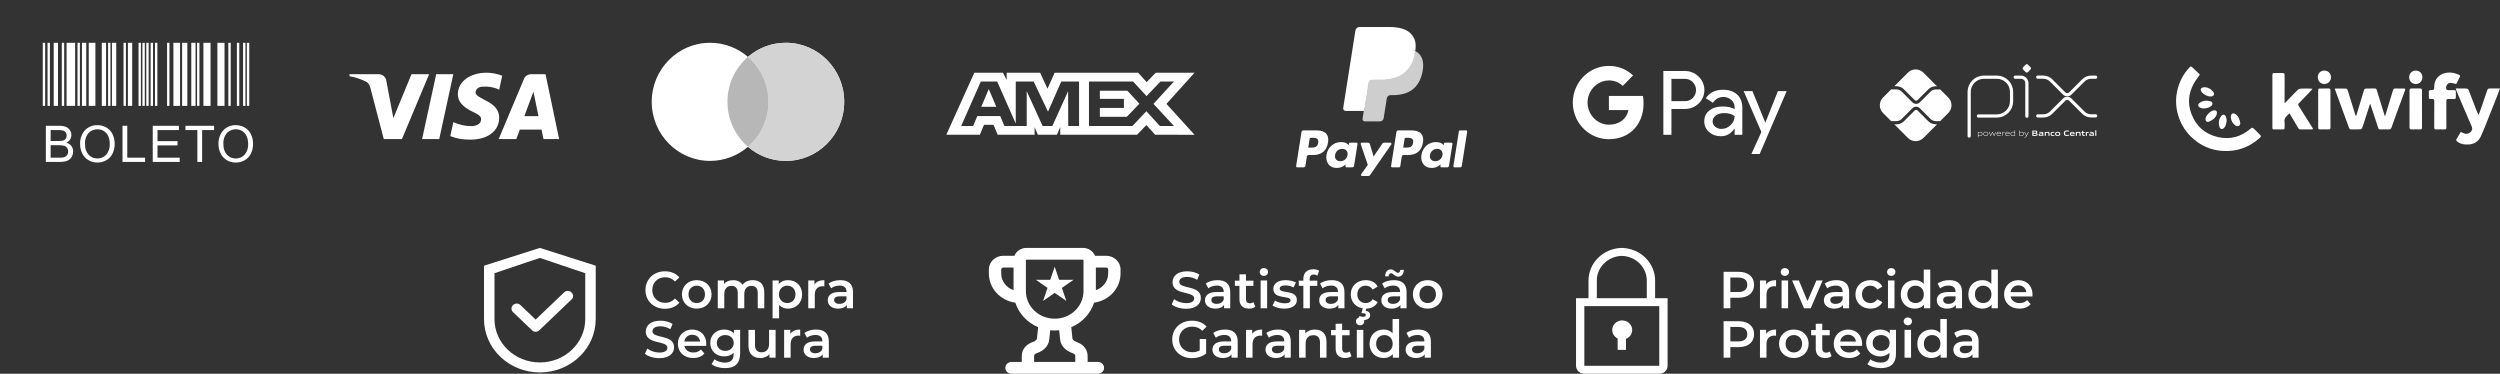 <svg width="301" height="45" viewBox="0 0 301 45" fill="none" xmlns="http://www.w3.org/2000/svg">
<rect x="0" y="0" width="301" height="45" fill="#333333" stroke="none"/>
<path d="M195.311 38.578C195.041 38.58 194.78 38.668 194.569 38.828C194.357 38.989 194.208 39.212 194.146 39.463C194.083 39.714 194.109 39.977 194.222 40.212C194.334 40.446 194.525 40.638 194.765 40.757V42.126H195.767V40.8C196.026 40.698 196.24 40.514 196.372 40.279C196.505 40.044 196.548 39.772 196.494 39.51C196.44 39.247 196.293 39.011 196.077 38.841C195.861 38.671 195.591 38.578 195.311 38.578Z" fill="white"/>
<path d="M199.275 35.901V33.851C199.296 32.813 198.887 31.809 198.135 31.058C197.384 30.308 196.352 29.873 195.266 29.848C194.179 29.873 193.147 30.308 192.396 31.058C191.645 31.809 191.235 32.813 191.256 33.851V35.901H189.753V44.042C189.753 44.296 189.859 44.54 190.047 44.719C190.234 44.899 190.489 45 190.755 45H199.776C200.042 45 200.297 44.899 200.485 44.719C200.673 44.54 200.778 44.296 200.778 44.042V35.901H199.275ZM192.259 33.851C192.237 33.067 192.541 32.306 193.105 31.736C193.668 31.165 194.445 30.831 195.266 30.805C196.086 30.831 196.863 31.165 197.427 31.736C197.99 32.306 198.294 33.067 198.273 33.851V35.901H192.259V33.851ZM190.755 44.042V36.859H199.776V44.042H190.755Z" fill="white"/>
<path d="M80.055 37.178C80.776 37.178 81.39 36.921 81.797 36.444L81.271 35.943C80.951 36.294 80.556 36.463 80.099 36.463C79.19 36.463 78.532 35.824 78.532 34.921C78.532 34.019 79.19 33.38 80.099 33.38C80.556 33.38 80.951 33.549 81.271 33.894L81.797 33.398C81.39 32.922 80.776 32.665 80.061 32.665C78.713 32.665 77.711 33.611 77.711 34.921C77.711 36.231 78.713 37.178 80.055 37.178Z" fill="white"/>
<path d="M83.885 37.159C84.925 37.159 85.671 36.444 85.671 35.442C85.671 34.439 84.925 33.73 83.885 33.73C82.857 33.73 82.105 34.439 82.105 35.442C82.105 36.444 82.857 37.159 83.885 37.159ZM83.885 36.488C83.32 36.488 82.894 36.081 82.894 35.442C82.894 34.802 83.32 34.395 83.885 34.395C84.455 34.395 84.881 34.802 84.881 35.442C84.881 36.081 84.455 36.488 83.885 36.488Z" fill="white"/>
<path d="M90.644 33.73C90.112 33.73 89.66 33.944 89.391 34.288C89.159 33.912 88.752 33.73 88.263 33.73C87.805 33.73 87.417 33.894 87.166 34.194V33.768H86.42V37.115H87.204V35.416C87.204 34.752 87.555 34.414 88.075 34.414C88.551 34.414 88.827 34.702 88.827 35.297V37.115H89.61V35.416C89.61 34.752 89.968 34.414 90.481 34.414C90.958 34.414 91.234 34.702 91.234 35.297V37.115H92.017V35.197C92.017 34.188 91.453 33.73 90.644 33.73Z" fill="white"/>
<path d="M94.873 33.73C94.416 33.73 94.027 33.887 93.764 34.207V33.768H93.018V38.331H93.802V36.708C94.071 37.015 94.447 37.159 94.873 37.159C95.851 37.159 96.572 36.482 96.572 35.442C96.572 34.407 95.851 33.73 94.873 33.73ZM94.786 36.488C94.222 36.488 93.789 36.081 93.789 35.442C93.789 34.802 94.222 34.395 94.786 34.395C95.35 34.395 95.776 34.802 95.776 35.442C95.776 36.081 95.35 36.488 94.786 36.488Z" fill="white"/>
<path d="M98.061 34.257V33.768H97.315V37.115H98.099V35.492C98.099 34.809 98.475 34.458 99.07 34.458C99.126 34.458 99.183 34.464 99.252 34.476V33.73C98.694 33.73 98.287 33.906 98.061 34.257Z" fill="white"/>
<path d="M101.177 33.73C100.638 33.73 100.117 33.868 99.76 34.144L100.067 34.715C100.318 34.508 100.706 34.382 101.083 34.382C101.64 34.382 101.916 34.652 101.916 35.109V35.16H101.051C100.036 35.16 99.66 35.598 99.66 36.156C99.66 36.739 100.142 37.159 100.907 37.159C101.408 37.159 101.772 36.996 101.96 36.708V37.115H102.7V35.153C102.7 34.188 102.142 33.73 101.177 33.73ZM101.07 36.589C100.669 36.589 100.431 36.407 100.431 36.125C100.431 35.88 100.575 35.68 101.108 35.68H101.916V36.068C101.785 36.413 101.452 36.589 101.07 36.589Z" fill="white"/>
<path d="M79.384 43.124C80.588 43.124 81.158 42.522 81.158 41.82C81.158 40.209 78.557 40.818 78.557 39.884C78.557 39.551 78.833 39.288 79.51 39.288C79.892 39.288 80.324 39.401 80.719 39.633L80.976 39C80.594 38.749 80.042 38.611 79.516 38.611C78.312 38.611 77.748 39.213 77.748 39.921C77.748 41.551 80.356 40.93 80.356 41.877C80.356 42.203 80.067 42.447 79.384 42.447C78.845 42.447 78.287 42.246 77.936 41.965L77.654 42.597C78.018 42.911 78.701 43.124 79.384 43.124Z" fill="white"/>
<path d="M85.037 41.407C85.037 40.36 84.323 39.677 83.345 39.677C82.348 39.677 81.615 40.391 81.615 41.388C81.615 42.384 82.342 43.105 83.464 43.105C84.04 43.105 84.51 42.917 84.811 42.56L84.391 42.077C84.153 42.322 83.859 42.441 83.483 42.441C82.9 42.441 82.492 42.127 82.398 41.639H85.025C85.031 41.563 85.037 41.469 85.037 41.407ZM83.345 40.304C83.859 40.304 84.228 40.636 84.291 41.118H82.392C82.467 40.63 82.837 40.304 83.345 40.304Z" fill="white"/>
<path d="M88.366 39.714V40.159C88.09 39.827 87.676 39.677 87.206 39.677C86.247 39.677 85.514 40.316 85.514 41.288C85.514 42.259 86.247 42.911 87.206 42.911C87.657 42.911 88.052 42.767 88.328 42.466V42.641C88.328 43.318 88.002 43.657 87.263 43.657C86.799 43.657 86.322 43.5 86.028 43.256L85.677 43.845C86.059 44.158 86.68 44.321 87.306 44.321C88.478 44.321 89.112 43.77 89.112 42.554V39.714H88.366ZM87.325 42.246C86.73 42.246 86.303 41.858 86.303 41.288C86.303 40.724 86.73 40.341 87.325 40.341C87.914 40.341 88.341 40.724 88.341 41.288C88.341 41.858 87.914 42.246 87.325 42.246Z" fill="white"/>
<path d="M92.598 39.714V41.407C92.598 42.077 92.229 42.416 91.683 42.416C91.188 42.416 90.9 42.127 90.9 41.52V39.714H90.116V41.626C90.116 42.635 90.699 43.105 91.558 43.105C91.99 43.105 92.385 42.942 92.636 42.635V43.061H93.382V39.714H92.598Z" fill="white"/>
<path d="M95.153 40.203V39.714H94.408V43.061H95.191V41.438C95.191 40.755 95.567 40.404 96.163 40.404C96.219 40.404 96.275 40.41 96.344 40.423V39.677C95.787 39.677 95.379 39.852 95.153 40.203Z" fill="white"/>
<path d="M98.269 39.677C97.73 39.677 97.21 39.815 96.853 40.09L97.16 40.661C97.41 40.454 97.799 40.329 98.175 40.329C98.733 40.329 99.009 40.598 99.009 41.056V41.106H98.144C97.129 41.106 96.752 41.545 96.752 42.102C96.752 42.685 97.235 43.105 98 43.105C98.501 43.105 98.865 42.942 99.053 42.654V43.061H99.792V41.1C99.792 40.134 99.234 39.677 98.269 39.677ZM98.163 42.535C97.761 42.535 97.523 42.353 97.523 42.071C97.523 41.827 97.668 41.626 98.2 41.626H99.009V42.015C98.877 42.359 98.545 42.535 98.163 42.535Z" fill="white"/>
<path d="M142.81 37.178C144.013 37.178 144.584 36.576 144.584 35.874C144.584 34.263 141.983 34.871 141.983 33.937C141.983 33.605 142.258 33.342 142.935 33.342C143.318 33.342 143.75 33.455 144.145 33.687L144.402 33.054C144.02 32.803 143.468 32.665 142.942 32.665C141.738 32.665 141.174 33.267 141.174 33.975C141.174 35.605 143.781 34.984 143.781 35.93C143.781 36.256 143.493 36.501 142.81 36.501C142.271 36.501 141.713 36.3 141.362 36.018L141.08 36.651C141.444 36.965 142.127 37.178 142.81 37.178Z" fill="white"/>
<path d="M146.595 33.73C146.056 33.73 145.536 33.868 145.179 34.144L145.486 34.715C145.736 34.508 146.125 34.382 146.501 34.382C147.059 34.382 147.335 34.652 147.335 35.109V35.16H146.47C145.454 35.16 145.078 35.598 145.078 36.156C145.078 36.739 145.561 37.159 146.326 37.159C146.827 37.159 147.19 36.996 147.378 36.708V37.115H148.118V35.153C148.118 34.188 147.56 33.73 146.595 33.73ZM146.488 36.589C146.087 36.589 145.849 36.407 145.849 36.125C145.849 35.88 145.993 35.68 146.526 35.68H147.335V36.068C147.203 36.413 146.871 36.589 146.488 36.589Z" fill="white"/>
<path d="M150.916 36.375C150.797 36.469 150.64 36.513 150.477 36.513C150.177 36.513 150.014 36.338 150.014 36.012V34.42H150.91V33.793H150.014V33.029H149.23V33.793H148.679V34.42H149.23V36.031C149.23 36.77 149.65 37.159 150.383 37.159C150.665 37.159 150.947 37.084 151.135 36.933L150.916 36.375Z" fill="white"/>
<path d="M152.175 33.217C152.469 33.217 152.676 33.003 152.676 32.728C152.676 32.471 152.463 32.276 152.175 32.276C151.887 32.276 151.673 32.483 151.673 32.746C151.673 33.01 151.887 33.217 152.175 33.217ZM151.78 37.115H152.563V33.768H151.78V37.115Z" fill="white"/>
<path d="M154.626 37.159C155.566 37.159 156.143 36.752 156.143 36.125C156.143 34.815 154.074 35.416 154.074 34.74C154.074 34.52 154.3 34.364 154.776 34.364C155.096 34.364 155.416 34.426 155.735 34.614L156.036 34.019C155.735 33.837 155.228 33.73 154.783 33.73C153.88 33.73 153.31 34.144 153.31 34.777C153.31 36.112 155.378 35.511 155.378 36.15C155.378 36.382 155.171 36.52 154.676 36.52C154.256 36.52 153.805 36.382 153.51 36.187L153.209 36.783C153.51 36.996 154.068 37.159 154.626 37.159Z" fill="white"/>
<path d="M158.177 33.054C158.34 33.054 158.491 33.11 158.61 33.191L158.829 32.602C158.654 32.477 158.391 32.42 158.121 32.42C157.344 32.42 156.924 32.878 156.924 33.58V33.793H156.372V34.42H156.924V37.115H157.707V34.42H158.604V33.793H157.682V33.593C157.682 33.235 157.852 33.054 158.177 33.054Z" fill="white"/>
<path d="M160.348 33.73C159.809 33.73 159.289 33.868 158.932 34.144L159.239 34.715C159.49 34.508 159.878 34.382 160.254 34.382C160.812 34.382 161.088 34.652 161.088 35.109V35.16H160.223C159.208 35.16 158.832 35.598 158.832 36.156C158.832 36.739 159.314 37.159 160.079 37.159C160.58 37.159 160.944 36.996 161.132 36.708V37.115H161.871V35.153C161.871 34.188 161.314 33.73 160.348 33.73ZM160.242 36.589C159.841 36.589 159.603 36.407 159.603 36.125C159.603 35.88 159.747 35.68 160.279 35.68H161.088V36.068C160.956 36.413 160.624 36.589 160.242 36.589Z" fill="white"/>
<path d="M164.437 36.488C163.86 36.488 163.421 36.093 163.421 35.441C163.421 34.796 163.86 34.395 164.437 34.395C164.769 34.395 165.07 34.539 165.27 34.859L165.872 34.508C165.615 34 165.095 33.73 164.443 33.73C163.384 33.73 162.632 34.439 162.632 35.441C162.632 36.325 163.215 36.983 164.073 37.127L163.917 37.71H164.111C164.349 37.71 164.443 37.798 164.443 37.917C164.443 38.055 164.343 38.143 164.111 38.143C163.954 38.143 163.816 38.112 163.685 38.043L163.541 38.412C163.697 38.5 163.892 38.544 164.117 38.544C164.631 38.544 164.97 38.312 164.97 37.949C164.97 37.679 164.794 37.466 164.424 37.422L164.493 37.159C165.12 37.146 165.621 36.864 165.872 36.375L165.27 36.024C165.07 36.344 164.769 36.488 164.437 36.488Z" fill="white"/>
<path d="M167.496 32.897C167.721 32.897 167.935 33.31 168.348 33.31C168.749 33.31 169.013 32.978 169.025 32.489H168.605C168.593 32.715 168.474 32.847 168.298 32.847C168.072 32.847 167.859 32.433 167.446 32.433C167.045 32.433 166.781 32.759 166.769 33.273H167.189C167.201 33.035 167.32 32.897 167.496 32.897ZM167.828 33.73C167.289 33.73 166.769 33.868 166.411 34.144L166.719 34.715C166.969 34.508 167.358 34.382 167.734 34.382C168.292 34.382 168.568 34.652 168.568 35.109V35.16H167.703C166.687 35.16 166.311 35.598 166.311 36.156C166.311 36.739 166.794 37.159 167.558 37.159C168.06 37.159 168.423 36.996 168.611 36.708V37.115H169.351V35.153C169.351 34.188 168.793 33.73 167.828 33.73ZM167.721 36.589C167.32 36.589 167.082 36.407 167.082 36.125C167.082 35.88 167.226 35.68 167.759 35.68H168.568V36.068C168.436 36.413 168.104 36.589 167.721 36.589Z" fill="white"/>
<path d="M171.891 37.159C172.932 37.159 173.678 36.444 173.678 35.441C173.678 34.439 172.932 33.73 171.891 33.73C170.863 33.73 170.111 34.439 170.111 35.441C170.111 36.444 170.863 37.159 171.891 37.159ZM171.891 36.488C171.327 36.488 170.901 36.081 170.901 35.441C170.901 34.802 171.327 34.395 171.891 34.395C172.462 34.395 172.888 34.802 172.888 35.441C172.888 36.081 172.462 36.488 171.891 36.488Z" fill="white"/>
<path d="M144.446 42.184C144.164 42.347 143.857 42.409 143.543 42.409C142.616 42.409 141.958 41.758 141.958 40.868C141.958 39.959 142.616 39.326 143.55 39.326C144.02 39.326 144.414 39.482 144.759 39.827L145.273 39.326C144.859 38.856 144.245 38.611 143.512 38.611C142.139 38.611 141.136 39.558 141.136 40.868C141.136 42.178 142.139 43.124 143.499 43.124C144.12 43.124 144.759 42.936 145.217 42.566V40.817H144.446V42.184Z" fill="white"/>
<path d="M147.495 39.677C146.956 39.677 146.436 39.815 146.078 40.09L146.385 40.661C146.636 40.454 147.025 40.329 147.401 40.329C147.959 40.329 148.234 40.598 148.234 41.056V41.106H147.369C146.354 41.106 145.978 41.544 145.978 42.102C145.978 42.685 146.461 43.105 147.225 43.105C147.727 43.105 148.09 42.942 148.278 42.654V43.061H149.018V41.099C149.018 40.134 148.46 39.677 147.495 39.677ZM147.388 42.535C146.987 42.535 146.749 42.353 146.749 42.071C146.749 41.827 146.893 41.626 147.426 41.626H148.234V42.015C148.103 42.359 147.771 42.535 147.388 42.535Z" fill="white"/>
<path d="M150.769 40.203V39.714H150.023V43.061H150.807V41.438C150.807 40.755 151.183 40.404 151.778 40.404C151.835 40.404 151.891 40.41 151.96 40.423V39.677C151.402 39.677 150.995 39.852 150.769 40.203Z" fill="white"/>
<path d="M153.885 39.677C153.346 39.677 152.826 39.815 152.468 40.09L152.775 40.661C153.026 40.454 153.415 40.329 153.791 40.329C154.349 40.329 154.624 40.598 154.624 41.056V41.106H153.76C152.744 41.106 152.368 41.544 152.368 42.102C152.368 42.685 152.851 43.105 153.615 43.105C154.117 43.105 154.48 42.942 154.668 42.654V43.061H155.408V41.099C155.408 40.134 154.85 39.677 153.885 39.677ZM153.778 42.535C153.377 42.535 153.139 42.353 153.139 42.071C153.139 41.827 153.283 41.626 153.816 41.626H154.624V42.015C154.493 42.359 154.161 42.535 153.778 42.535Z" fill="white"/>
<path d="M158.312 39.677C157.824 39.677 157.416 39.84 157.159 40.147V39.714H156.413V43.061H157.197V41.369C157.197 40.698 157.573 40.36 158.131 40.36C158.632 40.36 158.927 40.648 158.927 41.244V43.061H159.71V41.143C159.71 40.134 159.115 39.677 158.312 39.677Z" fill="white"/>
<path d="M162.497 42.322C162.378 42.416 162.221 42.46 162.058 42.46C161.757 42.46 161.594 42.284 161.594 41.958V40.366H162.49V39.739H161.594V38.975H160.811V39.739H160.259V40.366H160.811V41.977C160.811 42.717 161.231 43.105 161.964 43.105C162.246 43.105 162.528 43.03 162.716 42.88L162.497 42.322Z" fill="white"/>
<path d="M163.755 39.163C164.05 39.163 164.257 38.95 164.257 38.674C164.257 38.417 164.044 38.223 163.755 38.223C163.467 38.223 163.254 38.429 163.254 38.693C163.254 38.956 163.467 39.163 163.755 39.163ZM163.36 43.061H164.144V39.714H163.36V43.061Z" fill="white"/>
<path d="M167.667 38.411V40.128C167.404 39.821 167.021 39.677 166.589 39.677C165.617 39.677 164.896 40.347 164.896 41.388C164.896 42.428 165.617 43.105 166.589 43.105C167.046 43.105 167.435 42.948 167.698 42.629V43.061H168.45V38.411H167.667ZM166.683 42.434C166.119 42.434 165.686 42.027 165.686 41.388C165.686 40.748 166.119 40.341 166.683 40.341C167.247 40.341 167.679 40.748 167.679 41.388C167.679 42.027 167.247 42.434 166.683 42.434Z" fill="white"/>
<path d="M170.754 39.677C170.215 39.677 169.694 39.815 169.337 40.09L169.644 40.661C169.895 40.454 170.284 40.329 170.66 40.329C171.218 40.329 171.493 40.598 171.493 41.056V41.106H170.628C169.613 41.106 169.237 41.544 169.237 42.102C169.237 42.685 169.72 43.105 170.484 43.105C170.986 43.105 171.349 42.942 171.537 42.654V43.061H172.277V41.099C172.277 40.134 171.719 39.677 170.754 39.677ZM170.647 42.535C170.246 42.535 170.008 42.353 170.008 42.071C170.008 41.827 170.152 41.626 170.685 41.626H171.493V42.015C171.362 42.359 171.029 42.535 170.647 42.535Z" fill="white"/>
<path d="M209.325 32.728H207.52V37.115H208.334V35.849H209.325C210.478 35.849 211.192 35.254 211.192 34.288C211.192 33.317 210.478 32.728 209.325 32.728ZM209.287 35.16H208.334V33.417H209.287C210.002 33.417 210.371 33.737 210.371 34.288C210.371 34.84 210.002 35.16 209.287 35.16Z" fill="white"/>
<path d="M212.646 34.257V33.768H211.9V37.115H212.684V35.492C212.684 34.809 213.06 34.458 213.655 34.458C213.712 34.458 213.768 34.464 213.837 34.476V33.73C213.279 33.73 212.872 33.906 212.646 34.257Z" fill="white"/>
<path d="M214.896 33.217C215.191 33.217 215.398 33.003 215.398 32.728C215.398 32.471 215.185 32.276 214.896 32.276C214.608 32.276 214.395 32.483 214.395 32.746C214.395 33.01 214.608 33.217 214.896 33.217ZM214.502 37.115H215.285V33.768H214.502V37.115Z" fill="white"/>
<path d="M218.695 33.768L217.623 36.25L216.583 33.768H215.768L217.203 37.115H218.012L219.447 33.768H218.695Z" fill="white"/>
<path d="M221.111 33.73C220.572 33.73 220.052 33.868 219.695 34.144L220.002 34.715C220.253 34.508 220.641 34.382 221.017 34.382C221.575 34.382 221.851 34.652 221.851 35.109V35.16H220.986C219.971 35.16 219.595 35.598 219.595 36.156C219.595 36.739 220.077 37.159 220.842 37.159C221.343 37.159 221.707 36.996 221.895 36.708V37.115H222.634V35.153C222.634 34.188 222.077 33.73 221.111 33.73ZM221.005 36.589C220.604 36.589 220.366 36.407 220.366 36.125C220.366 35.88 220.51 35.68 221.042 35.68H221.851V36.068C221.719 36.413 221.387 36.589 221.005 36.589Z" fill="white"/>
<path d="M225.206 37.159C225.858 37.159 226.378 36.877 226.635 36.375L226.033 36.024C225.833 36.344 225.532 36.488 225.2 36.488C224.623 36.488 224.184 36.093 224.184 35.441C224.184 34.796 224.623 34.395 225.2 34.395C225.532 34.395 225.833 34.539 226.033 34.859L226.635 34.508C226.378 34 225.858 33.73 225.206 33.73C224.147 33.73 223.395 34.439 223.395 35.441C223.395 36.444 224.147 37.159 225.206 37.159Z" fill="white"/>
<path d="M227.707 33.217C228.002 33.217 228.209 33.003 228.209 32.728C228.209 32.471 227.996 32.276 227.707 32.276C227.419 32.276 227.206 32.483 227.206 32.746C227.206 33.01 227.419 33.217 227.707 33.217ZM227.312 37.115H228.096V33.768H227.312V37.115Z" fill="white"/>
<path d="M231.619 32.464V34.182C231.355 33.875 230.973 33.73 230.541 33.73C229.569 33.73 228.848 34.401 228.848 35.441C228.848 36.482 229.569 37.159 230.541 37.159C230.998 37.159 231.387 37.002 231.65 36.682V37.115H232.402V32.464H231.619ZM230.635 36.488C230.071 36.488 229.638 36.081 229.638 35.441C229.638 34.802 230.071 34.395 230.635 34.395C231.199 34.395 231.631 34.802 231.631 35.441C231.631 36.081 231.199 36.488 230.635 36.488Z" fill="white"/>
<path d="M234.706 33.73C234.167 33.73 233.646 33.868 233.289 34.144L233.596 34.715C233.847 34.508 234.236 34.382 234.612 34.382C235.169 34.382 235.445 34.652 235.445 35.109V35.16H234.58C233.565 35.16 233.189 35.598 233.189 36.156C233.189 36.739 233.671 37.159 234.436 37.159C234.938 37.159 235.301 36.996 235.489 36.708V37.115H236.229V35.153C236.229 34.188 235.671 33.73 234.706 33.73ZM234.599 36.589C234.198 36.589 233.96 36.407 233.96 36.125C233.96 35.88 234.104 35.68 234.637 35.68H235.445V36.068C235.314 36.413 234.981 36.589 234.599 36.589Z" fill="white"/>
<path d="M239.759 32.464V34.182C239.496 33.875 239.114 33.73 238.681 33.73C237.71 33.73 236.989 34.401 236.989 35.441C236.989 36.482 237.71 37.159 238.681 37.159C239.139 37.159 239.527 37.002 239.791 36.682V37.115H240.543V32.464H239.759ZM238.775 36.488C238.211 36.488 237.779 36.081 237.779 35.441C237.779 34.802 238.211 34.395 238.775 34.395C239.339 34.395 239.772 34.802 239.772 35.441C239.772 36.081 239.339 36.488 238.775 36.488Z" fill="white"/>
<path d="M244.714 35.46C244.714 34.414 243.999 33.73 243.022 33.73C242.025 33.73 241.292 34.445 241.292 35.441C241.292 36.438 242.019 37.159 243.141 37.159C243.717 37.159 244.188 36.971 244.488 36.614L244.068 36.131C243.83 36.375 243.536 36.495 243.16 36.495C242.577 36.495 242.169 36.181 242.075 35.692H244.701C244.708 35.617 244.714 35.523 244.714 35.46ZM243.022 34.357C243.536 34.357 243.905 34.689 243.968 35.172H242.069C242.144 34.683 242.514 34.357 243.022 34.357Z" fill="white"/>
<path d="M209.325 38.674H207.52V43.061H208.334V41.795H209.325C210.478 41.795 211.192 41.2 211.192 40.234C211.192 39.263 210.478 38.674 209.325 38.674ZM209.287 41.106H208.334V39.363H209.287C210.002 39.363 210.371 39.683 210.371 40.234C210.371 40.786 210.002 41.106 209.287 41.106Z" fill="white"/>
<path d="M212.646 40.203V39.714H211.9V43.061H212.684V41.438C212.684 40.755 213.06 40.404 213.655 40.404C213.712 40.404 213.768 40.41 213.837 40.423V39.677C213.279 39.677 212.872 39.852 212.646 40.203Z" fill="white"/>
<path d="M215.975 43.105C217.016 43.105 217.761 42.391 217.761 41.388C217.761 40.385 217.016 39.677 215.975 39.677C214.947 39.677 214.195 40.385 214.195 41.388C214.195 42.391 214.947 43.105 215.975 43.105ZM215.975 42.434C215.411 42.434 214.985 42.027 214.985 41.388C214.985 40.748 215.411 40.341 215.975 40.341C216.546 40.341 216.972 40.748 216.972 41.388C216.972 42.027 216.546 42.434 215.975 42.434Z" fill="white"/>
<path d="M220.303 42.322C220.184 42.416 220.027 42.46 219.864 42.46C219.564 42.46 219.401 42.284 219.401 41.958V40.366H220.297V39.739H219.401V38.975H218.617V39.739H218.066V40.366H218.617V41.977C218.617 42.717 219.037 43.105 219.77 43.105C220.053 43.105 220.335 43.03 220.523 42.88L220.303 42.322Z" fill="white"/>
<path d="M224.203 41.407C224.203 40.36 223.489 39.677 222.511 39.677C221.514 39.677 220.781 40.391 220.781 41.388C220.781 42.384 221.508 43.105 222.63 43.105C223.207 43.105 223.677 42.917 223.978 42.56L223.558 42.077C223.32 42.322 223.025 42.441 222.649 42.441C222.066 42.441 221.659 42.127 221.565 41.639H224.191C224.197 41.563 224.203 41.469 224.203 41.407ZM222.511 40.303C223.025 40.303 223.395 40.636 223.457 41.118H221.558C221.634 40.629 222.003 40.303 222.511 40.303Z" fill="white"/>
<path d="M227.532 39.714V40.159C227.256 39.827 226.842 39.677 226.372 39.677C225.413 39.677 224.68 40.316 224.68 41.288C224.68 42.259 225.413 42.911 226.372 42.911C226.824 42.911 227.218 42.767 227.494 42.466V42.641C227.494 43.318 227.168 43.657 226.429 43.657C225.965 43.657 225.489 43.5 225.194 43.256L224.843 43.845C225.225 44.158 225.846 44.321 226.473 44.321C227.645 44.321 228.278 43.77 228.278 42.554V39.714H227.532ZM226.491 42.246C225.896 42.246 225.47 41.858 225.47 41.288C225.47 40.723 225.896 40.341 226.491 40.341C227.081 40.341 227.507 40.723 227.507 41.288C227.507 41.858 227.081 42.246 226.491 42.246Z" fill="white"/>
<path d="M229.703 39.163C229.997 39.163 230.204 38.95 230.204 38.674C230.204 38.417 229.991 38.223 229.703 38.223C229.414 38.223 229.201 38.429 229.201 38.693C229.201 38.956 229.414 39.163 229.703 39.163ZM229.308 43.061H230.091V39.714H229.308V43.061Z" fill="white"/>
<path d="M233.614 38.411V40.128C233.351 39.821 232.968 39.677 232.536 39.677C231.564 39.677 230.844 40.347 230.844 41.388C230.844 42.428 231.564 43.105 232.536 43.105C232.993 43.105 233.382 42.948 233.645 42.629V43.061H234.397V38.411H233.614ZM232.63 42.434C232.066 42.434 231.633 42.027 231.633 41.388C231.633 40.748 232.066 40.341 232.63 40.341C233.194 40.341 233.627 40.748 233.627 41.388C233.627 42.027 233.194 42.434 232.63 42.434Z" fill="white"/>
<path d="M236.701 39.677C236.162 39.677 235.642 39.815 235.284 40.09L235.592 40.661C235.842 40.454 236.231 40.329 236.607 40.329C237.165 40.329 237.441 40.598 237.441 41.056V41.106H236.576C235.56 41.106 235.184 41.544 235.184 42.102C235.184 42.685 235.667 43.105 236.431 43.105C236.933 43.105 237.296 42.942 237.484 42.654V43.061H238.224V41.099C238.224 40.134 237.666 39.677 236.701 39.677ZM236.594 42.535C236.193 42.535 235.955 42.353 235.955 42.071C235.955 41.827 236.099 41.626 236.632 41.626H237.441V42.015C237.309 42.359 236.977 42.535 236.594 42.535Z" fill="white"/>
<path d="M64.999 29.848L58.274 31.99V38.416C58.274 41.965 61.285 44.842 64.999 44.842C68.714 44.842 71.724 41.965 71.724 38.416V31.99L64.999 29.848ZM70.463 38.416C70.463 41.299 68.017 43.637 64.999 43.637C61.982 43.637 59.535 41.299 59.535 38.416V32.893L64.999 31.053L70.463 32.893V38.416Z" fill="white"/>
<path d="M62.66 36.727C62.601 36.671 62.532 36.627 62.455 36.597C62.379 36.566 62.297 36.55 62.214 36.55C62.131 36.55 62.049 36.566 61.973 36.597C61.896 36.627 61.827 36.671 61.768 36.727C61.709 36.783 61.663 36.85 61.631 36.923C61.599 36.996 61.583 37.074 61.583 37.153C61.583 37.233 61.599 37.311 61.631 37.384C61.663 37.457 61.709 37.523 61.768 37.579L64.034 39.745L64.071 39.78C64.126 39.833 64.192 39.875 64.264 39.904C64.337 39.932 64.414 39.947 64.492 39.947C64.571 39.947 64.648 39.932 64.72 39.904C64.793 39.875 64.858 39.833 64.913 39.78L68.828 36.04C68.883 35.987 68.927 35.924 68.957 35.855C68.987 35.786 69.002 35.712 69.002 35.637C69.002 35.562 68.987 35.489 68.957 35.419C68.927 35.35 68.883 35.288 68.828 35.235L68.779 35.188C68.723 35.135 68.658 35.093 68.585 35.064C68.513 35.036 68.436 35.021 68.357 35.021C68.279 35.021 68.202 35.036 68.129 35.064C68.057 35.093 67.992 35.135 67.936 35.188L64.492 38.478L62.66 36.727Z" fill="white"/>
<path fill-rule="evenodd" clip-rule="evenodd" d="M122.246 36.441C121.361 36.319 120.551 35.897 119.966 35.251C119.38 34.606 119.058 33.78 119.058 32.925V32.452C119.058 31.537 119.835 30.795 120.792 30.795H122.136C122.362 30.241 122.925 29.848 123.585 29.848H130.387C130.7 29.848 131.006 29.938 131.265 30.107C131.523 30.276 131.722 30.516 131.836 30.795H133.18C134.137 30.795 134.914 31.537 134.914 32.452V32.925C134.914 33.78 134.592 34.606 134.006 35.251C133.421 35.897 132.611 36.319 131.726 36.441C131.517 37.092 131.163 37.693 130.689 38.203C130.216 38.712 129.633 39.118 128.98 39.393L129.123 40.762C129.128 40.809 129.152 40.876 129.236 40.955C129.321 41.038 129.451 41.116 129.605 41.17C129.886 41.268 130.218 41.43 130.487 41.708C130.77 42.002 130.95 42.393 130.95 42.869V43.579H132.189C132.386 43.579 132.575 43.654 132.714 43.787C132.854 43.921 132.932 44.101 132.932 44.29C132.932 44.478 132.854 44.659 132.714 44.792C132.575 44.925 132.386 45 132.189 45H121.783C121.586 45 121.397 44.925 121.257 44.792C121.118 44.659 121.04 44.478 121.04 44.29C121.04 44.101 121.118 43.921 121.257 43.787C121.397 43.654 121.586 43.579 121.783 43.579H123.022V42.869C123.022 42.393 123.202 42.002 123.486 41.708C123.753 41.43 124.086 41.268 124.367 41.17C124.505 41.125 124.631 41.051 124.736 40.955C124.82 40.875 124.844 40.81 124.849 40.762L124.992 39.393C124.34 39.118 123.757 38.712 123.283 38.202C122.809 37.693 122.456 37.092 122.247 36.441H122.246ZM122.031 32.215H120.792C120.726 32.215 120.663 32.24 120.617 32.285C120.57 32.329 120.544 32.389 120.544 32.452V32.925C120.544 33.853 121.165 34.642 122.031 34.935V32.215ZM126.448 39.763L126.329 40.903C126.237 41.779 125.479 42.295 124.875 42.505C124.764 42.538 124.662 42.594 124.578 42.671C124.541 42.709 124.508 42.759 124.508 42.87V43.58H129.464V42.87C129.464 42.759 129.431 42.709 129.394 42.671C129.31 42.594 129.208 42.538 129.097 42.505C128.493 42.295 127.735 41.779 127.644 40.904L127.525 39.764C127.167 39.801 126.806 39.801 126.448 39.764V39.763ZM131.941 34.936V32.215H133.18C133.246 32.215 133.309 32.24 133.355 32.285C133.402 32.329 133.428 32.389 133.428 32.452V32.925C133.428 33.366 133.285 33.796 133.019 34.156C132.752 34.516 132.376 34.788 131.941 34.935V34.936ZM123.517 31.333C123.517 31.297 123.547 31.268 123.585 31.268H130.387C130.424 31.268 130.455 31.297 130.455 31.333V35.056C130.455 35.935 130.089 36.778 129.439 37.4C128.788 38.022 127.906 38.371 126.986 38.371C126.066 38.371 125.184 38.022 124.533 37.4C123.883 36.778 123.517 35.935 123.517 35.056V31.333Z" fill="white"/>
<path d="M126.986 32.121L127.52 33.691L129.248 33.691L127.85 34.662L128.384 36.232L126.986 35.262L125.588 36.232L126.122 34.662L124.724 33.691L126.452 33.691L126.986 32.121Z" fill="white"/>
<path d="M237.088 16.379V11.064C237.088 10.831 237.134 10.601 237.223 10.386C237.312 10.171 237.442 9.976 237.607 9.812C237.771 9.647 237.966 9.517 238.181 9.428C238.396 9.339 238.626 9.293 238.859 9.293H240.426C240.895 9.294 241.344 9.481 241.674 9.813C242.005 10.144 242.191 10.593 242.191 11.062V12.193C242.191 12.663 242.004 13.113 241.672 13.445C241.34 13.777 240.89 13.964 240.42 13.964H238.203" stroke="white" stroke-width="0.387" stroke-linecap="round" stroke-linejoin="round"/>
<path d="M242.631 9.292H243.31C243.503 9.292 243.688 9.369 243.824 9.505C243.96 9.642 244.037 9.827 244.037 10.019V13.991" stroke="white" stroke-width="0.387" stroke-linecap="round" stroke-linejoin="round"/>
<path d="M243.889 8.677L243.581 8.368C243.563 8.35 243.548 8.329 243.538 8.305C243.529 8.281 243.523 8.255 243.523 8.23C243.523 8.204 243.529 8.178 243.538 8.155C243.548 8.131 243.563 8.109 243.581 8.091L243.889 7.783C243.908 7.764 243.929 7.75 243.953 7.74C243.977 7.73 244.002 7.725 244.028 7.725C244.054 7.725 244.079 7.73 244.103 7.74C244.127 7.75 244.149 7.764 244.167 7.783L244.476 8.091C244.494 8.109 244.508 8.131 244.518 8.155C244.528 8.178 244.533 8.204 244.533 8.23C244.533 8.255 244.528 8.281 244.518 8.305C244.508 8.329 244.494 8.35 244.476 8.368L244.167 8.677C244.149 8.695 244.127 8.71 244.103 8.72C244.079 8.73 244.054 8.735 244.028 8.735C244.002 8.735 243.977 8.73 243.953 8.72C243.929 8.71 243.908 8.695 243.889 8.677" fill="white"/>
<path d="M245.344 9.29H246.019C246.366 9.29 246.699 9.428 246.945 9.673L248.524 11.252C248.572 11.3 248.63 11.339 248.694 11.366C248.757 11.392 248.825 11.405 248.894 11.405C248.963 11.405 249.031 11.392 249.095 11.366C249.158 11.339 249.216 11.3 249.264 11.252L250.839 9.679C250.961 9.557 251.105 9.461 251.264 9.395C251.423 9.329 251.593 9.295 251.765 9.295H252.314" stroke="white" stroke-width="0.387" stroke-linecap="round" stroke-linejoin="round"/>
<path d="M245.344 13.955H246.019C246.366 13.955 246.699 13.817 246.945 13.572L248.524 11.994C248.572 11.945 248.63 11.906 248.694 11.88C248.757 11.853 248.825 11.84 248.894 11.84C248.963 11.84 249.031 11.853 249.095 11.88C249.158 11.906 249.216 11.945 249.264 11.994L250.839 13.566C250.961 13.688 251.105 13.784 251.264 13.85C251.423 13.916 251.593 13.95 251.765 13.95H252.314" stroke="white" stroke-width="0.387" stroke-linecap="round" stroke-linejoin="round"/>
<path d="M233.063 14.964C232.896 14.964 232.731 14.932 232.577 14.868C232.423 14.804 232.283 14.71 232.166 14.592L230.871 13.3C230.825 13.256 230.764 13.231 230.7 13.231C230.637 13.231 230.576 13.256 230.53 13.3L229.23 14.599C229.113 14.718 228.973 14.811 228.819 14.875C228.665 14.939 228.5 14.972 228.333 14.971H228.078L229.718 16.612C229.965 16.858 230.298 16.996 230.646 16.996C230.994 16.996 231.328 16.858 231.574 16.612L233.219 14.966L233.063 14.964Z" fill="white"/>
<path d="M228.333 10.382C228.5 10.382 228.665 10.414 228.819 10.478C228.973 10.542 229.113 10.636 229.23 10.754L230.53 12.054C230.575 12.099 230.637 12.124 230.7 12.124C230.764 12.124 230.825 12.099 230.87 12.054L232.166 10.758C232.283 10.64 232.423 10.547 232.577 10.483C232.731 10.419 232.896 10.386 233.063 10.387H233.22L231.575 8.742C231.453 8.62 231.308 8.523 231.149 8.457C230.99 8.391 230.819 8.357 230.647 8.357C230.475 8.357 230.304 8.391 230.145 8.457C229.986 8.523 229.841 8.62 229.719 8.742L228.079 10.382H228.333Z" fill="white"/>
<path d="M234.58 11.747L233.588 10.754C233.565 10.763 233.541 10.768 233.517 10.768H233.065C232.83 10.769 232.604 10.863 232.438 11.03L231.141 12.322C231.083 12.38 231.014 12.426 230.939 12.457C230.864 12.488 230.783 12.504 230.701 12.504C230.536 12.505 230.378 12.439 230.261 12.323L228.961 11.023C228.795 10.857 228.569 10.763 228.334 10.762H227.779C227.756 10.761 227.733 10.757 227.712 10.748L226.714 11.746C226.592 11.868 226.495 12.012 226.429 12.172C226.363 12.331 226.329 12.502 226.329 12.674C226.329 12.846 226.363 13.017 226.429 13.176C226.495 13.335 226.592 13.48 226.714 13.602L227.712 14.6C227.733 14.591 227.756 14.586 227.779 14.586H228.334C228.569 14.585 228.795 14.491 228.961 14.325L230.261 13.025C230.38 12.912 230.537 12.849 230.701 12.849C230.865 12.849 231.022 12.912 231.141 13.025L232.436 14.32C232.602 14.486 232.828 14.58 233.063 14.581H233.515C233.539 14.582 233.563 14.587 233.586 14.596L234.578 13.603C234.824 13.357 234.962 13.023 234.962 12.675C234.962 12.328 234.824 11.994 234.578 11.748" fill="white"/>
<path d="M238.438 15.927C238.356 15.931 238.274 15.944 238.195 15.964V16.288C238.255 16.31 238.32 16.321 238.384 16.32C238.547 16.32 238.624 16.265 238.624 16.122C238.624 15.988 238.56 15.927 238.438 15.927V15.927ZM238.14 16.529V15.889H238.185L238.189 15.916C238.272 15.894 238.357 15.88 238.443 15.876C238.502 15.871 238.561 15.889 238.609 15.924C238.635 15.949 238.655 15.98 238.668 16.015C238.681 16.049 238.685 16.086 238.682 16.122C238.685 16.163 238.677 16.204 238.659 16.24C238.64 16.276 238.612 16.307 238.578 16.329C238.519 16.358 238.454 16.372 238.389 16.37C238.323 16.37 238.257 16.36 238.194 16.341V16.529H238.14Z" fill="white"/>
<path d="M239.09 15.926C238.927 15.926 238.855 15.978 238.855 16.12C238.855 16.262 238.927 16.32 239.09 16.32C239.253 16.32 239.324 16.268 239.324 16.127C239.324 15.986 239.252 15.926 239.09 15.926V15.926ZM239.299 16.32C239.236 16.359 239.163 16.378 239.09 16.373C239.016 16.377 238.943 16.359 238.881 16.32C238.851 16.297 238.828 16.267 238.814 16.233C238.799 16.198 238.793 16.161 238.797 16.123C238.794 16.086 238.799 16.049 238.814 16.014C238.829 15.98 238.851 15.95 238.881 15.926C238.943 15.887 239.016 15.869 239.09 15.874C239.163 15.869 239.236 15.887 239.299 15.926C239.328 15.949 239.35 15.979 239.365 16.014C239.38 16.048 239.386 16.085 239.382 16.122C239.386 16.16 239.38 16.198 239.365 16.232C239.351 16.267 239.328 16.297 239.299 16.32" fill="white"/>
<path d="M240.067 16.357L239.887 15.968H239.883L239.705 16.357H239.658L239.465 15.887H239.525L239.686 16.28H239.69L239.864 15.887H239.916L240.096 16.28H240.099L240.256 15.887H240.314L240.122 16.357H240.067Z" fill="white"/>
<path d="M240.659 15.925C240.509 15.925 240.458 15.992 240.45 16.088H240.872C240.867 15.981 240.813 15.925 240.663 15.925H240.659ZM240.663 16.371C240.593 16.378 240.524 16.359 240.468 16.318C240.441 16.294 240.42 16.263 240.406 16.229C240.392 16.195 240.387 16.158 240.389 16.122C240.387 16.084 240.394 16.046 240.409 16.011C240.424 15.976 240.447 15.946 240.477 15.921C240.531 15.887 240.595 15.871 240.659 15.874C240.725 15.87 240.79 15.886 240.847 15.92C240.915 15.965 240.928 16.045 240.928 16.136H240.447C240.447 16.232 240.48 16.318 240.662 16.318C240.743 16.316 240.825 16.307 240.904 16.291V16.34C240.823 16.357 240.741 16.366 240.658 16.369" fill="white"/>
<path d="M241.085 16.357V15.887H241.13L241.135 15.915C241.21 15.89 241.288 15.876 241.367 15.874H241.374V15.926H241.361C241.286 15.928 241.211 15.94 241.14 15.963V16.356L241.085 16.357Z" fill="white"/>
<path d="M241.692 15.925C241.542 15.925 241.49 15.992 241.483 16.088H241.905C241.9 15.981 241.845 15.925 241.696 15.925H241.692ZM241.696 16.37C241.626 16.378 241.557 16.359 241.501 16.318C241.475 16.293 241.455 16.263 241.442 16.229C241.43 16.195 241.425 16.159 241.428 16.123C241.426 16.085 241.432 16.047 241.448 16.013C241.463 15.978 241.486 15.947 241.515 15.923C241.57 15.889 241.633 15.872 241.698 15.876C241.763 15.872 241.828 15.887 241.885 15.921C241.953 15.966 241.966 16.047 241.966 16.137H241.485C241.485 16.233 241.519 16.319 241.7 16.319C241.782 16.317 241.863 16.308 241.943 16.292V16.341C241.861 16.358 241.779 16.368 241.696 16.37" fill="white"/>
<path d="M242.56 15.957C242.499 15.936 242.435 15.925 242.371 15.926C242.208 15.926 242.131 15.98 242.131 16.123C242.131 16.266 242.194 16.318 242.317 16.318C242.399 16.314 242.48 16.302 242.56 16.282V15.957ZM242.57 16.357L242.566 16.329C242.483 16.351 242.398 16.365 242.312 16.37C242.253 16.375 242.194 16.358 242.146 16.322C242.12 16.296 242.099 16.265 242.086 16.231C242.074 16.196 242.069 16.16 242.072 16.123C242.069 16.083 242.077 16.042 242.096 16.006C242.114 15.97 242.142 15.939 242.177 15.918C242.236 15.888 242.301 15.874 242.367 15.875C242.432 15.876 242.498 15.886 242.56 15.905V15.69H242.615V16.357H242.57Z" fill="white"/>
<path d="M243.419 15.927C243.337 15.931 243.255 15.943 243.176 15.964V16.287C243.237 16.309 243.301 16.32 243.365 16.32C243.528 16.32 243.605 16.265 243.605 16.122C243.605 15.988 243.542 15.927 243.419 15.927V15.927ZM243.559 16.328C243.501 16.357 243.436 16.372 243.371 16.37C243.3 16.369 243.229 16.358 243.162 16.335V16.357H243.124V15.69H243.176V15.912C243.258 15.892 243.341 15.879 243.424 15.874C243.484 15.87 243.543 15.887 243.591 15.922C243.617 15.947 243.637 15.979 243.65 16.013C243.662 16.047 243.667 16.084 243.664 16.12C243.667 16.161 243.659 16.202 243.64 16.238C243.622 16.275 243.594 16.305 243.559 16.327" fill="white"/>
<path d="M243.733 16.539V16.487C243.759 16.487 243.785 16.492 243.802 16.492C243.834 16.494 243.866 16.486 243.892 16.469C243.919 16.451 243.939 16.425 243.949 16.395L243.967 16.358L243.722 15.888H243.785L243.994 16.292H243.998L244.197 15.888H244.259L243.998 16.414C243.95 16.509 243.898 16.541 243.802 16.541C243.779 16.542 243.756 16.541 243.733 16.539Z" fill="white"/>
<path d="M245.016 16.09H244.834V16.254H245.017C245.142 16.254 245.19 16.24 245.19 16.171C245.19 16.102 245.125 16.09 245.016 16.09V16.09ZM244.983 15.823H244.834V15.99H244.983C245.107 15.99 245.156 15.976 245.156 15.906C245.156 15.836 245.094 15.823 244.983 15.823V15.823ZM245.265 16.313C245.198 16.355 245.117 16.357 244.97 16.357H244.692V15.721H244.963C245.091 15.721 245.168 15.721 245.233 15.762C245.255 15.775 245.272 15.793 245.284 15.816C245.295 15.838 245.301 15.863 245.299 15.888C245.3 15.92 245.291 15.951 245.273 15.976C245.255 16.002 245.228 16.021 245.198 16.029V16.033C245.28 16.051 245.332 16.093 245.332 16.184C245.334 16.209 245.329 16.235 245.317 16.258C245.305 16.281 245.287 16.3 245.265 16.313" fill="white"/>
<path d="M245.887 16.16C245.835 16.156 245.777 16.153 245.719 16.153C245.623 16.153 245.59 16.172 245.59 16.216C245.59 16.26 245.617 16.279 245.69 16.279C245.757 16.277 245.823 16.267 245.887 16.251V16.16ZM245.915 16.357L245.911 16.329C245.829 16.353 245.743 16.366 245.657 16.37C245.607 16.374 245.558 16.362 245.515 16.336C245.498 16.323 245.484 16.305 245.475 16.286C245.466 16.266 245.462 16.244 245.463 16.223C245.462 16.196 245.469 16.169 245.483 16.147C245.497 16.124 245.518 16.106 245.542 16.096C245.598 16.074 245.658 16.066 245.718 16.069C245.767 16.069 245.833 16.072 245.888 16.076V16.069C245.888 15.996 245.84 15.972 245.708 15.972C245.655 15.972 245.595 15.975 245.535 15.98V15.885C245.601 15.88 245.675 15.877 245.736 15.877C245.812 15.87 245.888 15.885 245.955 15.92C246.007 15.958 246.019 16.011 246.019 16.081V16.358L245.915 16.357Z" fill="white"/>
<path d="M246.632 16.357V16.096C246.632 16.011 246.588 15.98 246.51 15.98C246.445 15.983 246.381 15.993 246.319 16.01V16.355H246.189V15.885H246.294L246.299 15.914C246.38 15.89 246.464 15.876 246.549 15.872C246.607 15.867 246.664 15.884 246.71 15.92C246.729 15.939 246.743 15.962 246.753 15.987C246.762 16.013 246.765 16.04 246.762 16.067V16.354L246.632 16.357Z" fill="white"/>
<path d="M247.13 16.37C247.068 16.375 247.006 16.357 246.955 16.32C246.929 16.295 246.908 16.264 246.895 16.23C246.882 16.195 246.877 16.159 246.881 16.122C246.879 16.083 246.886 16.044 246.903 16.009C246.92 15.974 246.945 15.944 246.977 15.922C247.039 15.887 247.111 15.87 247.183 15.875C247.235 15.875 247.29 15.879 247.348 15.884V15.985C247.301 15.98 247.243 15.976 247.198 15.976C247.074 15.976 247.015 16.015 247.015 16.123C247.015 16.231 247.059 16.268 247.161 16.268C247.227 16.266 247.293 16.258 247.358 16.244V16.34C247.283 16.358 247.207 16.368 247.13 16.37Z" fill="white"/>
<path d="M247.746 15.973C247.621 15.973 247.567 16.013 247.567 16.119C247.567 16.226 247.619 16.271 247.746 16.271C247.873 16.271 247.923 16.233 247.923 16.127C247.923 16.02 247.871 15.973 247.746 15.973V15.973ZM247.97 16.32C247.902 16.359 247.824 16.376 247.746 16.37C247.667 16.376 247.589 16.359 247.52 16.32C247.489 16.298 247.465 16.268 247.45 16.233C247.434 16.199 247.428 16.161 247.432 16.123C247.428 16.085 247.434 16.047 247.45 16.012C247.465 15.977 247.489 15.947 247.52 15.924C247.589 15.886 247.667 15.869 247.746 15.875C247.824 15.869 247.902 15.886 247.97 15.924C248.001 15.947 248.025 15.977 248.04 16.012C248.055 16.046 248.061 16.084 248.058 16.122C248.061 16.16 248.055 16.198 248.04 16.233C248.025 16.267 248.001 16.298 247.97 16.32" fill="white"/>
<path d="M248.813 16.37C248.732 16.375 248.651 16.352 248.585 16.304C248.509 16.241 248.486 16.143 248.486 16.038C248.483 15.986 248.493 15.934 248.516 15.887C248.539 15.84 248.573 15.799 248.615 15.768C248.697 15.723 248.79 15.702 248.884 15.708C248.954 15.708 249.027 15.713 249.106 15.719V15.834C249.038 15.828 248.954 15.823 248.89 15.823C248.708 15.823 248.632 15.892 248.632 16.038C248.632 16.185 248.703 16.255 248.836 16.255C248.932 16.252 249.027 16.239 249.12 16.216V16.33C249.019 16.354 248.917 16.367 248.813 16.371" fill="white"/>
<path d="M249.504 15.959C249.395 15.959 249.353 15.998 249.347 16.069H249.661C249.657 15.993 249.613 15.959 249.504 15.959ZM249.485 16.37C249.414 16.377 249.344 16.358 249.286 16.318C249.26 16.293 249.239 16.263 249.226 16.229C249.213 16.195 249.208 16.158 249.211 16.122C249.209 16.084 249.216 16.047 249.231 16.013C249.246 15.978 249.269 15.948 249.299 15.925C249.36 15.887 249.432 15.87 249.504 15.875C249.575 15.871 249.645 15.887 249.707 15.922C249.782 15.975 249.789 16.057 249.79 16.154H249.344C249.347 16.226 249.385 16.271 249.517 16.271C249.601 16.27 249.684 16.262 249.767 16.247V16.339C249.674 16.357 249.579 16.367 249.485 16.37Z" fill="white"/>
<path d="M250.372 16.357V16.096C250.372 16.011 250.329 15.98 250.251 15.98C250.186 15.983 250.122 15.993 250.06 16.01V16.355H249.929V15.885H250.036L250.041 15.914C250.122 15.89 250.206 15.876 250.291 15.872C250.349 15.867 250.406 15.884 250.452 15.92C250.471 15.939 250.485 15.962 250.494 15.987C250.503 16.013 250.507 16.04 250.504 16.067V16.354L250.372 16.357Z" fill="white"/>
<path d="M250.875 16.37C250.846 16.373 250.817 16.369 250.79 16.357C250.763 16.345 250.74 16.327 250.723 16.304C250.697 16.261 250.685 16.211 250.688 16.162V15.986H250.594V15.889H250.688L250.702 15.747H250.818V15.889H251.003V15.986H250.818V16.136C250.817 16.167 250.821 16.197 250.832 16.226C250.839 16.241 250.852 16.253 250.867 16.261C250.882 16.269 250.9 16.272 250.917 16.269C250.948 16.269 250.979 16.265 251.01 16.26V16.354C250.966 16.363 250.92 16.369 250.875 16.37" fill="white"/>
<path d="M251.131 16.357V15.887H251.235L251.24 15.916C251.315 15.891 251.393 15.877 251.472 15.874H251.489V15.986C251.474 15.986 251.456 15.986 251.443 15.986C251.381 15.986 251.319 15.994 251.259 16.01V16.356L251.131 16.357Z" fill="white"/>
<path d="M251.967 16.16C251.912 16.156 251.856 16.153 251.797 16.153C251.702 16.153 251.668 16.172 251.668 16.216C251.668 16.26 251.696 16.279 251.77 16.279C251.836 16.276 251.902 16.267 251.967 16.251V16.16ZM251.994 16.357L251.989 16.331C251.906 16.354 251.821 16.368 251.735 16.372C251.685 16.375 251.635 16.363 251.592 16.337C251.575 16.324 251.561 16.307 251.552 16.287C251.543 16.267 251.539 16.246 251.54 16.224C251.539 16.197 251.546 16.169 251.561 16.146C251.576 16.123 251.598 16.106 251.623 16.096C251.679 16.075 251.739 16.066 251.798 16.07C251.847 16.07 251.914 16.073 251.969 16.077V16.069C251.969 15.996 251.92 15.972 251.788 15.972C251.736 15.972 251.675 15.975 251.615 15.98V15.885C251.682 15.88 251.756 15.877 251.817 15.877C251.892 15.87 251.968 15.885 252.035 15.92C252.087 15.958 252.099 16.011 252.099 16.081V16.358L251.994 16.357Z" fill="white"/>
<path d="M252.266 15.69H252.397V16.357H252.266V15.69Z" fill="white"/>
<path fill-rule="evenodd" clip-rule="evenodd" d="M201.24 16.232V13.12H202.846C203.504 13.12 204.059 12.899 204.512 12.464L204.621 12.354C205.448 11.454 205.394 10.051 204.512 9.218C204.071 8.777 203.468 8.538 202.846 8.55H200.268V16.232H201.24ZM201.24 12.177V9.493H202.87C203.221 9.493 203.553 9.628 203.8 9.873C204.326 10.388 204.338 11.245 203.83 11.778C203.583 12.042 203.233 12.189 202.87 12.177H201.24ZM209.155 11.386C208.739 11.001 208.171 10.805 207.453 10.805C206.529 10.805 205.835 11.148 205.376 11.827L206.233 12.373C206.547 11.907 206.976 11.674 207.519 11.674C207.863 11.674 208.195 11.803 208.455 12.036C208.709 12.256 208.853 12.575 208.853 12.912V13.138C208.479 12.93 208.008 12.82 207.429 12.82C206.752 12.82 206.209 12.979 205.804 13.304C205.4 13.628 205.195 14.057 205.195 14.602C205.183 15.098 205.394 15.57 205.768 15.889C206.149 16.232 206.632 16.403 207.199 16.403C207.869 16.403 208.401 16.103 208.805 15.503H208.847V16.232H209.777V12.991C209.777 12.311 209.572 11.772 209.155 11.386ZM206.517 15.263C206.318 15.116 206.197 14.877 206.197 14.62C206.197 14.332 206.33 14.094 206.589 13.904C206.855 13.714 207.187 13.616 207.58 13.616C208.123 13.61 208.546 13.732 208.848 13.977C208.848 14.394 208.685 14.755 208.365 15.061C208.075 15.355 207.682 15.521 207.272 15.521C207 15.527 206.734 15.435 206.517 15.263ZM211.866 18.541L215.114 10.976H214.058L212.554 14.749H212.536L210.997 10.976H209.94L212.071 15.895L210.864 18.541H211.866Z" fill="white"/>
<path d="M197.884 12.446C197.884 12.146 197.86 11.846 197.812 11.552H193.712V13.248H196.061C195.964 13.794 195.65 14.284 195.191 14.59V15.693H196.592C197.413 14.927 197.884 13.794 197.884 12.446Z" fill="white"/>
<path d="M193.712 16.758C194.884 16.758 195.874 16.366 196.592 15.693L195.192 14.59C194.799 14.86 194.298 15.013 193.712 15.013C192.577 15.013 191.617 14.235 191.273 13.193H189.83V14.333C190.567 15.821 192.07 16.758 193.712 16.758Z" fill="white"/>
<path d="M191.273 13.194C191.092 12.648 191.092 12.054 191.273 11.503V10.37H189.83C189.208 11.613 189.208 13.083 189.83 14.327L191.273 13.194Z" fill="white"/>
<path d="M193.712 9.684C194.334 9.671 194.932 9.91 195.379 10.345L196.622 9.083C195.832 8.336 194.793 7.926 193.712 7.938C192.07 7.938 190.567 8.881 189.83 10.37L191.273 11.509C191.617 10.461 192.577 9.684 193.712 9.684Z" fill="white"/>
<path fill-rule="evenodd" clip-rule="evenodd" d="M158.524 15.699H156.922C156.812 15.699 156.719 15.778 156.702 15.887L156.053 19.996C156.041 20.077 156.103 20.15 156.186 20.15H156.951C157.06 20.15 157.153 20.07 157.171 19.962L157.345 18.853C157.362 18.745 157.456 18.665 157.565 18.665H158.072C159.128 18.665 159.737 18.154 159.896 17.142C159.968 16.7 159.899 16.352 159.692 16.108C159.464 15.84 159.06 15.699 158.524 15.699ZM158.709 17.2C158.621 17.774 158.182 17.774 157.757 17.774H157.515L157.685 16.701C157.695 16.636 157.751 16.588 157.817 16.588H157.928C158.217 16.588 158.49 16.588 158.631 16.753C158.715 16.851 158.741 16.997 158.709 17.2ZM163.314 17.181H162.546C162.481 17.181 162.425 17.229 162.414 17.294L162.381 17.508L162.327 17.431C162.161 17.189 161.79 17.109 161.421 17.109C160.573 17.109 159.848 17.751 159.707 18.652C159.634 19.101 159.738 19.531 159.993 19.831C160.227 20.106 160.562 20.221 160.96 20.221C161.643 20.221 162.022 19.782 162.022 19.782L161.988 19.995C161.975 20.077 162.037 20.15 162.119 20.15H162.81C162.92 20.15 163.013 20.07 163.03 19.962L163.445 17.335C163.458 17.254 163.396 17.181 163.314 17.181ZM162.244 18.674C162.17 19.113 161.822 19.407 161.378 19.407C161.156 19.407 160.977 19.336 160.863 19.2C160.75 19.066 160.707 18.874 160.743 18.661C160.812 18.227 161.166 17.923 161.603 17.923C161.82 17.923 161.998 17.995 162.114 18.132C162.231 18.27 162.278 18.462 162.244 18.674ZM166.629 17.181H167.4C167.508 17.181 167.571 17.302 167.51 17.391L164.945 21.093C164.904 21.152 164.835 21.188 164.762 21.188H163.992C163.884 21.188 163.821 21.066 163.883 20.977L164.682 19.85L163.833 17.358C163.803 17.271 163.867 17.181 163.959 17.181H164.717C164.815 17.181 164.902 17.245 164.931 17.34L165.381 18.845L166.445 17.279C166.487 17.218 166.556 17.181 166.629 17.181Z" fill="white"/>
<path fill-rule="evenodd" clip-rule="evenodd" d="M174.99 19.996L175.648 15.812C175.658 15.747 175.714 15.699 175.779 15.699H176.52C176.601 15.699 176.664 15.772 176.651 15.853L176.003 19.962C175.986 20.07 175.893 20.15 175.783 20.15H175.122C175.04 20.15 174.977 20.077 174.99 19.996ZM169.954 15.699H168.351C168.242 15.699 168.148 15.779 168.131 15.887L167.483 19.996C167.47 20.077 167.533 20.15 167.615 20.15H168.437C168.514 20.15 168.579 20.094 168.591 20.018L168.775 18.854C168.792 18.745 168.885 18.666 168.995 18.666H169.502C170.557 18.666 171.166 18.155 171.326 17.142C171.398 16.7 171.328 16.352 171.121 16.108C170.894 15.841 170.49 15.699 169.954 15.699ZM170.138 17.2C170.051 17.775 169.612 17.775 169.187 17.775H168.945L169.115 16.701C169.125 16.636 169.181 16.588 169.247 16.588H169.357C169.647 16.588 169.92 16.588 170.061 16.753C170.145 16.852 170.171 16.998 170.138 17.2ZM174.743 17.181H173.976C173.91 17.181 173.854 17.229 173.845 17.294L173.811 17.509L173.757 17.431C173.591 17.19 173.22 17.109 172.851 17.109C172.003 17.109 171.279 17.751 171.138 18.652C171.065 19.102 171.168 19.531 171.423 19.831C171.658 20.107 171.992 20.221 172.39 20.221C173.073 20.221 173.452 19.782 173.452 19.782L173.418 19.995C173.405 20.077 173.468 20.15 173.55 20.15H174.241C174.35 20.15 174.443 20.07 174.46 19.962L174.875 17.335C174.888 17.255 174.825 17.181 174.743 17.181ZM173.674 18.675C173.6 19.113 173.252 19.407 172.808 19.407C172.585 19.407 172.407 19.336 172.292 19.201C172.179 19.066 172.136 18.875 172.172 18.661C172.242 18.227 172.595 17.923 173.032 17.923C173.25 17.923 173.427 17.995 173.544 18.132C173.661 18.27 173.707 18.462 173.674 18.675Z" fill="white"/>
<path d="M164.453 14.229L164.65 12.978L164.212 12.967H162.116L163.572 3.734C163.577 3.706 163.592 3.68 163.613 3.662C163.635 3.643 163.662 3.633 163.691 3.633H167.224C168.397 3.633 169.206 3.877 169.629 4.359C169.827 4.585 169.953 4.821 170.014 5.081C170.078 5.354 170.079 5.68 170.017 6.077L170.012 6.106V6.361L170.21 6.473C170.377 6.561 170.51 6.663 170.611 6.779C170.781 6.972 170.891 7.218 170.937 7.509C170.985 7.808 170.969 8.165 170.891 8.568C170.8 9.032 170.654 9.436 170.457 9.767C170.275 10.072 170.044 10.324 169.769 10.52C169.507 10.706 169.196 10.848 168.843 10.938C168.502 11.027 168.113 11.072 167.686 11.072H167.411C167.215 11.072 167.024 11.143 166.874 11.27C166.724 11.399 166.624 11.576 166.594 11.77L166.573 11.882L166.225 14.088L166.209 14.169C166.205 14.194 166.198 14.207 166.187 14.216C166.178 14.224 166.164 14.229 166.151 14.229H164.453Z" fill="white"/>
<path d="M170.398 6.136C170.388 6.203 170.376 6.272 170.362 6.343C169.896 8.735 168.302 9.562 166.266 9.562H165.23C164.981 9.562 164.771 9.742 164.732 9.988L164.201 13.354L164.051 14.308C164.026 14.469 164.15 14.614 164.313 14.614H166.151C166.369 14.614 166.554 14.456 166.588 14.242L166.606 14.148L166.953 11.951L166.975 11.831C167.009 11.616 167.194 11.457 167.412 11.457H167.687C169.468 11.457 170.862 10.734 171.27 8.641C171.44 7.767 171.352 7.037 170.902 6.524C170.765 6.369 170.596 6.24 170.398 6.136Z" fill="#CECECE"/>
<path d="M169.911 5.941C169.84 5.92 169.767 5.902 169.691 5.885C169.616 5.868 169.538 5.853 169.458 5.841C169.179 5.795 168.872 5.774 168.544 5.774H165.775C165.707 5.774 165.642 5.789 165.584 5.817C165.456 5.879 165.362 6 165.339 6.148L164.749 9.879L164.732 9.988C164.771 9.742 164.981 9.561 165.23 9.561H166.267C168.302 9.561 169.897 8.735 170.362 6.343C170.376 6.272 170.388 6.203 170.399 6.136C170.281 6.073 170.153 6.02 170.016 5.974C169.982 5.963 169.947 5.952 169.911 5.941Z" fill="white"/>
<path d="M165.338 6.148C165.361 6 165.456 5.879 165.584 5.818C165.642 5.79 165.706 5.775 165.775 5.775H168.544C168.872 5.775 169.178 5.796 169.458 5.841C169.537 5.854 169.615 5.869 169.691 5.885C169.766 5.902 169.84 5.921 169.911 5.942C169.946 5.952 169.981 5.963 170.015 5.974C170.153 6.02 170.281 6.074 170.398 6.136C170.537 5.252 170.397 4.65 169.919 4.105C169.393 3.505 168.441 3.248 167.224 3.248H163.691C163.443 3.248 163.231 3.429 163.192 3.675L161.721 13.003C161.692 13.187 161.834 13.354 162.02 13.354H164.201L164.749 9.879L165.338 6.148Z" fill="white"/>
<path fill-rule="evenodd" clip-rule="evenodd" d="M94.614 19.371C98.496 19.371 101.643 16.188 101.643 12.261C101.643 8.334 98.496 5.15 94.614 5.15C92.874 5.15 91.282 5.79 90.055 6.849C88.827 5.79 87.235 5.151 85.496 5.151C81.614 5.151 78.467 8.334 78.467 12.261C78.467 16.188 81.614 19.371 85.496 19.371C87.235 19.371 88.828 18.732 90.055 17.673C91.282 18.732 92.874 19.371 94.614 19.371Z" fill="white"/>
<path fill-rule="evenodd" clip-rule="evenodd" d="M90.055 17.673C91.566 16.368 92.524 14.428 92.524 12.261C92.524 10.094 91.566 8.153 90.055 6.849C91.282 5.79 92.874 5.15 94.614 5.15C98.496 5.15 101.643 8.334 101.643 12.261C101.643 16.188 98.496 19.371 94.614 19.371C92.874 19.371 91.282 18.732 90.055 17.673Z" fill="#D3D3D3"/>
<path fill-rule="evenodd" clip-rule="evenodd" d="M90.055 17.672C91.567 16.368 92.525 14.427 92.525 12.26C92.525 10.093 91.567 8.153 90.055 6.849C88.544 8.153 87.586 10.093 87.586 12.26C87.586 14.427 88.544 16.368 90.055 17.672Z" fill="#B7B7B7"/>
<path fill-rule="evenodd" clip-rule="evenodd" d="M117.31 8.755L113.937 16.22H117.975L118.475 15.03H119.619L120.12 16.22H124.565V15.312L124.961 16.22H127.26L127.656 15.292V16.22H136.9L138.024 15.061L139.076 16.22L143.824 16.23L140.441 12.508L143.824 8.755H139.15L138.056 9.893L137.037 8.755H126.98L126.117 10.682L125.233 8.755H121.204V9.633L120.755 8.755H117.31ZM131.113 9.815H136.422L138.045 11.569L139.721 9.815H141.345L138.878 12.507L141.345 15.168H139.647L138.024 13.394L136.339 15.168H131.113V9.815ZM132.424 11.902V10.924V10.923H135.736L137.182 12.487L135.672 14.059H132.424V12.992H135.32V11.902H132.424ZM118.091 9.815H120.059L122.297 14.877V9.815H124.453L126.181 13.445L127.774 9.815H129.919V15.172H128.614L128.603 10.975L126.7 15.172H125.532L123.618 10.975V15.172H120.932L120.423 13.971H117.673L117.164 15.171H115.726L118.091 9.815ZM118.142 12.861L119.048 10.722L119.954 12.861H118.142Z" fill="white"/>
<path fill-rule="evenodd" clip-rule="evenodd" d="M48.392 16.747H46.208L44.571 10.498C44.493 10.211 44.328 9.957 44.085 9.837C43.479 9.536 42.811 9.297 42.083 9.176V8.935H45.601C46.087 8.935 46.451 9.297 46.512 9.716L47.361 14.223L49.544 8.935H51.668L48.392 16.747ZM52.882 16.747H50.819L52.518 8.935H54.58L52.882 16.747ZM57.249 11.1C57.31 10.679 57.674 10.438 58.099 10.438C58.766 10.378 59.494 10.499 60.101 10.799L60.465 9.117C59.858 8.876 59.19 8.755 58.584 8.755C56.582 8.755 55.126 9.837 55.126 11.339C55.126 12.481 56.157 13.081 56.886 13.443C57.674 13.803 57.977 14.043 57.917 14.404C57.917 14.944 57.31 15.185 56.704 15.185C55.975 15.185 55.247 15.005 54.58 14.704L54.216 16.386C54.945 16.686 55.733 16.807 56.461 16.807C58.706 16.866 60.101 15.786 60.101 14.163C60.101 12.12 57.249 12 57.249 11.1V11.1ZM67.319 16.747L65.682 8.935H63.922C63.558 8.935 63.194 9.176 63.073 9.536L60.04 16.747H62.163L62.587 15.605H65.196L65.439 16.747H67.319ZM64.226 11.039L64.832 13.983H63.133L64.226 11.039Z" fill="white"/>
<g clip-path="url(#clip0_382_1408)">
<path d="M5.15 5.15H5.437V12.749H5.15V5.15ZM5.723 5.15H6.009V12.749H5.723V5.15ZM7.441 5.15H7.727V12.749H7.441V5.15ZM13.012 5.15H13.298V12.749H13.012V5.15ZM14.874 5.15H15.161V12.749H14.874V5.15ZM16.68 5.15H16.967V12.749H16.68V5.15ZM17.146 5.15H17.432V12.749H17.146L17.146 5.15ZM17.612 5.15H17.898V12.749H17.612V5.15ZM18.136 5.15H18.422V12.749H18.136L18.136 5.15ZM18.659 5.15H18.946V12.749H18.659V5.15ZM20.115 5.15H20.401V12.749H20.115L20.115 5.15ZM23.725 5.15H24.012V12.749H23.725V5.15ZM27.491 5.15H27.777V12.749H27.491L27.491 5.15ZM28.521 5.15H28.807V12.749H28.521V5.15ZM29.265 5.15H29.552V12.749H29.265V5.15ZM29.724 5.15H30.01V12.749H29.724V5.15ZM9.331 5.15H9.617V12.749H9.331V5.15ZM6.467 5.15H6.983V12.749H6.467V5.15ZM9.868 5.15H10.384V12.749H9.868V5.15ZM12.256 5.15H12.772V12.749H12.256V5.15ZM13.479 5.15H13.994V12.749H13.479V5.15ZM15.4 5.15H15.916V12.749H15.4V5.15ZM20.878 5.15H21.68V12.749H20.878V5.15ZM21.925 5.15H22.555V12.749H21.924L21.925 5.15ZM23.03 5.15H23.545V12.749H23.03V5.15ZM24.491 5.15H25.35V12.749H24.491V5.15ZM26.173 5.15H27.032V12.749H26.173V5.15ZM8.014 5.15H9.044V12.749H8.014V5.15ZM10.685 5.15H11.486V12.749H10.685V5.15Z" fill="white"/>
<path d="M5.521 19.497V15.147H7.153C7.425 15.137 7.697 15.182 7.952 15.279C8.148 15.363 8.312 15.505 8.424 15.686C8.534 15.857 8.593 16.056 8.595 16.26C8.595 16.446 8.542 16.628 8.443 16.785C8.332 16.958 8.173 17.096 7.986 17.182C8.226 17.244 8.44 17.382 8.594 17.577C8.736 17.766 8.811 17.998 8.806 18.235C8.808 18.432 8.763 18.627 8.677 18.804C8.604 18.962 8.494 19.101 8.357 19.209C8.214 19.311 8.052 19.385 7.88 19.424C7.651 19.477 7.415 19.502 7.179 19.497L5.521 19.497ZM6.097 16.975H7.037C7.221 16.982 7.405 16.965 7.584 16.925C7.715 16.891 7.832 16.815 7.915 16.708C7.992 16.597 8.031 16.464 8.026 16.328C8.028 16.194 7.992 16.062 7.922 15.948C7.855 15.839 7.75 15.759 7.628 15.722C7.411 15.672 7.189 15.651 6.966 15.661H6.097L6.097 16.975ZM6.097 18.984H7.179C7.31 18.987 7.441 18.98 7.571 18.963C7.689 18.944 7.802 18.903 7.904 18.841C7.997 18.781 8.073 18.697 8.123 18.599C8.182 18.486 8.212 18.361 8.209 18.234C8.213 18.083 8.17 17.934 8.085 17.808C8.001 17.688 7.879 17.599 7.739 17.556C7.532 17.5 7.317 17.476 7.103 17.483H6.097V18.984ZM9.647 17.379C9.611 16.759 9.819 16.15 10.228 15.683C10.421 15.48 10.655 15.321 10.913 15.215C11.172 15.11 11.45 15.06 11.73 15.07C12.111 15.065 12.487 15.165 12.816 15.358C13.135 15.547 13.392 15.826 13.553 16.161C13.726 16.525 13.813 16.925 13.806 17.328C13.813 17.738 13.722 18.144 13.54 18.512C13.375 18.846 13.111 19.122 12.784 19.302C12.46 19.48 12.097 19.572 11.727 19.57C11.341 19.577 10.961 19.474 10.63 19.274C10.312 19.081 10.057 18.8 9.897 18.464C9.731 18.126 9.646 17.755 9.647 17.379ZM10.241 17.388C10.216 17.84 10.368 18.285 10.666 18.627C10.8 18.774 10.964 18.89 11.147 18.968C11.33 19.047 11.528 19.084 11.727 19.08C11.927 19.085 12.126 19.046 12.31 18.967C12.494 18.888 12.659 18.771 12.793 18.622C13.093 18.259 13.243 17.795 13.213 17.325C13.221 17.007 13.16 16.691 13.036 16.398C12.926 16.145 12.743 15.931 12.511 15.784C12.279 15.638 12.009 15.562 11.735 15.566C11.54 15.563 11.348 15.598 11.167 15.67C10.986 15.742 10.822 15.85 10.683 15.986C10.519 16.177 10.395 16.4 10.319 16.641C10.243 16.882 10.216 17.136 10.241 17.387V17.388ZM14.75 19.497V15.147H15.325V18.983H17.467V19.497L14.75 19.497ZM18.39 19.497V15.147H21.535V15.661H18.965V16.993H21.371V17.504H18.965V18.984H21.636V19.497L18.39 19.497ZM23.762 19.497V15.661H22.329V15.147H25.776V15.661H24.337V19.497L23.762 19.497ZM26.307 17.379C26.271 16.759 26.48 16.15 26.89 15.683C27.083 15.48 27.316 15.321 27.575 15.216C27.834 15.11 28.112 15.06 28.391 15.07C28.773 15.065 29.148 15.165 29.477 15.358C29.797 15.547 30.053 15.827 30.214 16.161C30.388 16.525 30.475 16.925 30.468 17.328C30.475 17.739 30.383 18.145 30.201 18.512C30.035 18.847 29.77 19.123 29.442 19.303C29.119 19.481 28.755 19.573 28.386 19.571C27.999 19.578 27.619 19.475 27.288 19.275C26.97 19.081 26.716 18.8 26.556 18.464C26.391 18.126 26.306 17.755 26.307 17.379ZM26.901 17.388C26.876 17.84 27.029 18.285 27.326 18.627C27.46 18.774 27.625 18.89 27.808 18.968C27.991 19.047 28.188 19.084 28.387 19.08C28.588 19.085 28.787 19.047 28.972 18.968C29.157 18.89 29.322 18.772 29.457 18.623C29.757 18.26 29.907 17.796 29.877 17.326C29.883 17.007 29.82 16.691 29.694 16.399C29.584 16.146 29.402 15.932 29.169 15.784C28.937 15.639 28.668 15.563 28.394 15.566C28.199 15.563 28.006 15.599 27.826 15.671C27.645 15.743 27.481 15.85 27.342 15.986C27.178 16.178 27.054 16.401 26.978 16.642C26.903 16.882 26.876 17.136 26.901 17.387V17.388Z" fill="white"/>
</g>
<path d="M264.865 8.979C264.584 9.39 264.312 9.724 264.112 10.097C263.49 11.25 263.378 12.46 263.841 13.694C264.4 15.183 265.461 16.133 267.017 16.5C268.511 16.851 269.831 16.469 270.981 15.48C271.14 15.344 271.229 15.349 271.363 15.489C271.609 15.748 271.862 16 272.12 16.247C272.247 16.367 272.24 16.449 272.11 16.568C270.847 17.726 269.355 18.269 267.652 18.175C266.178 18.094 264.894 17.52 263.83 16.492C262.983 15.674 262.433 14.68 262.159 13.533C261.926 12.559 261.954 11.588 262.213 10.629C262.465 9.701 262.919 8.875 263.572 8.163C263.768 7.949 263.79 7.949 263.995 8.144C264.292 8.428 264.587 8.712 264.865 8.979V8.979Z" fill="white"/>
<path d="M281.105 10.66C281.603 10.66 282.045 10.652 282.486 10.67C282.55 10.673 282.64 10.793 282.666 10.875C282.974 11.851 283.272 12.829 283.574 13.806C283.589 13.853 283.619 13.894 283.672 13.995C283.783 13.631 283.876 13.325 283.968 13.02C284.189 12.284 284.405 11.547 284.637 10.815C284.659 10.746 284.777 10.666 284.854 10.663C285.212 10.647 285.571 10.661 285.929 10.653C286.109 10.65 286.14 10.766 286.18 10.899C286.475 11.863 286.773 12.826 287.071 13.79C287.09 13.848 287.114 13.905 287.156 14.019C287.335 13.433 287.499 12.897 287.662 12.362C287.811 11.872 287.965 11.384 288.107 10.893C288.159 10.715 288.252 10.643 288.442 10.651C288.761 10.665 289.08 10.657 289.4 10.655C289.556 10.654 289.637 10.688 289.568 10.874C289.199 11.861 288.837 12.851 288.476 13.842C288.301 14.323 288.127 14.804 287.963 15.289C287.897 15.486 287.814 15.605 287.57 15.585C287.245 15.56 286.917 15.575 286.589 15.581C286.454 15.584 286.382 15.544 286.338 15.404C286.1 14.658 285.851 13.915 285.604 13.172C285.531 12.953 285.454 12.735 285.364 12.476C285.147 13.148 284.944 13.781 284.739 14.412C284.628 14.751 284.523 15.093 284.395 15.425C284.369 15.494 284.258 15.569 284.183 15.572C283.825 15.587 283.466 15.569 283.108 15.583C282.942 15.589 282.869 15.516 282.819 15.377C282.614 14.816 282.407 14.257 282.201 13.696C281.871 12.793 281.541 11.889 281.212 10.985C281.181 10.9 281.155 10.812 281.104 10.66H281.105Z" fill="white"/>
<path d="M275.646 13.635C275.375 13.963 274.983 14.155 275.057 14.652C275.092 14.888 275.057 15.134 275.065 15.375C275.07 15.522 275.023 15.585 274.867 15.582C274.508 15.573 274.15 15.574 273.792 15.582C273.647 15.584 273.595 15.522 273.597 15.389C273.598 15.342 273.596 15.296 273.596 15.249C273.596 13.22 273.596 11.191 273.596 9.161C273.596 8.795 273.597 8.794 273.956 8.794C274.236 8.794 274.517 8.803 274.797 8.791C274.999 8.782 275.069 8.853 275.067 9.059C275.059 10.077 275.064 11.095 275.064 12.114C275.064 12.199 275.064 12.284 275.064 12.426C275.157 12.341 275.218 12.29 275.274 12.233C275.723 11.77 276.164 11.299 276.624 10.847C276.722 10.75 276.888 10.682 277.026 10.673C277.398 10.65 277.773 10.665 278.147 10.666C278.223 10.666 278.297 10.679 278.428 10.691C278.287 10.853 278.183 10.982 278.069 11.101C277.646 11.546 277.222 11.99 276.792 12.427C276.687 12.534 276.671 12.607 276.758 12.743C277.327 13.632 277.884 14.528 278.443 15.422C278.463 15.453 278.469 15.492 278.489 15.551C278.417 15.562 278.36 15.578 278.304 15.578C277.867 15.58 277.431 15.575 276.995 15.582C276.851 15.585 276.773 15.531 276.701 15.408C276.366 14.832 276.02 14.262 275.646 13.636L275.646 13.635Z" fill="white"/>
<path d="M296.274 15.892C296.458 15.969 296.596 16.038 296.742 16.086C297.146 16.218 297.657 15.887 297.651 15.469C297.648 15.287 297.538 15.103 297.462 14.925C297.085 14.04 296.703 13.158 296.324 12.274C296.14 11.846 295.957 11.419 295.778 10.99C295.74 10.9 295.718 10.804 295.671 10.653C295.895 10.653 296.077 10.653 296.26 10.653C296.501 10.653 296.744 10.639 296.983 10.662C297.069 10.67 297.189 10.751 297.22 10.827C297.528 11.605 297.819 12.39 298.118 13.171C298.203 13.393 298.294 13.612 298.438 13.834C298.525 13.589 298.615 13.345 298.7 13.1C298.958 12.353 299.219 11.606 299.469 10.855C299.52 10.7 299.605 10.649 299.759 10.652C300.152 10.657 300.545 10.654 301 10.654C300.861 11.021 300.748 11.329 300.627 11.636C300.252 12.588 299.877 13.54 299.496 14.49C299.233 15.144 298.983 15.806 298.681 16.442C298.396 17.04 297.89 17.358 297.217 17.398C296.712 17.429 296.239 17.346 295.83 17.03C295.774 16.987 295.704 16.87 295.725 16.832C295.899 16.508 296.094 16.195 296.274 15.891L296.274 15.892Z" fill="white"/>
<path d="M295.736 10.111C295.47 10.061 295.239 9.985 295.005 9.98C294.656 9.972 294.385 10.482 294.567 10.78C294.594 10.824 294.684 10.847 294.746 10.849C294.987 10.857 295.229 10.857 295.47 10.852C295.63 10.849 295.693 10.915 295.686 11.076C295.677 11.293 295.679 11.511 295.685 11.728C295.689 11.87 295.626 11.923 295.491 11.921C295.257 11.918 295.023 11.932 294.79 11.918C294.592 11.907 294.538 11.989 294.539 12.176C294.546 13.203 294.543 14.229 294.542 15.254C294.542 15.578 294.541 15.578 294.228 15.578C293.924 15.578 293.621 15.568 293.317 15.582C293.13 15.591 293.079 15.525 293.08 15.343C293.087 14.302 293.076 13.261 293.089 12.219C293.092 11.987 293.036 11.904 292.794 11.916C292.432 11.934 292.431 11.918 292.431 11.545C292.431 11.39 292.437 11.234 292.429 11.079C292.421 10.921 292.484 10.858 292.644 10.85C293.08 10.829 293.08 10.824 293.084 10.4C293.092 9.488 293.736 8.828 294.701 8.743C295.17 8.702 295.612 8.8 296.038 8.993C296.187 9.06 296.237 9.136 296.147 9.297C295.996 9.567 295.866 9.849 295.735 10.11L295.736 10.111Z" fill="white"/>
<path d="M291.608 13.138C291.608 13.869 291.603 14.601 291.612 15.332C291.614 15.527 291.547 15.59 291.355 15.582C291.02 15.569 290.685 15.572 290.35 15.581C290.186 15.585 290.108 15.54 290.108 15.36C290.113 13.867 290.112 12.373 290.109 10.879C290.109 10.721 290.176 10.653 290.333 10.654C290.683 10.657 291.034 10.659 291.384 10.653C291.559 10.651 291.611 10.733 291.61 10.897C291.605 11.644 291.608 12.391 291.608 13.138H291.608Z" fill="white"/>
<path d="M280.587 13.112C280.587 13.85 280.582 14.588 280.59 15.327C280.592 15.516 280.537 15.591 280.338 15.583C280.004 15.569 279.668 15.573 279.334 15.581C279.179 15.585 279.109 15.54 279.109 15.373C279.114 13.872 279.113 12.372 279.11 10.872C279.11 10.726 279.165 10.655 279.313 10.656C279.672 10.657 280.03 10.659 280.388 10.655C280.562 10.653 280.589 10.754 280.588 10.897C280.586 11.635 280.587 12.374 280.587 13.112L280.587 13.112Z" fill="white"/>
<path d="M290.867 10.114C290.413 10.115 290.061 9.756 290.063 9.296C290.066 8.842 290.408 8.498 290.856 8.496C291.323 8.495 291.66 8.838 291.654 9.311C291.649 9.775 291.317 10.113 290.867 10.114L290.867 10.114Z" fill="white"/>
<path d="M279.846 8.495C280.298 8.493 280.65 8.837 280.652 9.284C280.654 9.756 280.315 10.111 279.861 10.114C279.399 10.117 279.064 9.773 279.063 9.298C279.063 8.831 279.389 8.497 279.846 8.495Z" fill="white"/>
<path d="M265.54 14.349C265.541 13.907 266.182 13.271 266.62 13.283C266.811 13.289 266.927 13.382 266.922 13.587C266.913 13.91 266.718 14.139 266.497 14.333C266.344 14.467 266.153 14.568 265.964 14.649C265.739 14.745 265.54 14.591 265.54 14.349V14.349Z" fill="white"/>
<path d="M269.737 14.877C269.7 14.948 269.662 15.132 269.569 15.166C269.447 15.211 269.245 15.187 269.141 15.108C268.783 14.837 268.585 14.458 268.595 14.003C268.598 13.886 268.687 13.712 268.783 13.67C268.882 13.627 269.065 13.677 269.162 13.75C269.509 14.011 269.678 14.38 269.737 14.877Z" fill="white"/>
<path d="M268.092 14.46C268.057 14.836 268.015 15.15 267.782 15.397C267.581 15.61 267.323 15.575 267.234 15.299C267.085 14.835 267.122 14.377 267.431 13.98C267.637 13.715 267.89 13.767 268.008 14.086C268.058 14.221 268.073 14.369 268.092 14.46H268.092Z" fill="white"/>
<path d="M265.28 13.066C265.194 13.044 265.046 13.025 264.911 12.971C264.62 12.854 264.58 12.575 264.83 12.391C265.23 12.096 265.685 12.067 266.144 12.199C266.422 12.278 266.453 12.575 266.232 12.764C265.975 12.983 265.664 13.038 265.28 13.066Z" fill="white"/>
<path d="M265.492 10.502C265.848 10.52 266.208 10.717 266.477 11.066C266.671 11.319 266.545 11.579 266.229 11.615C265.841 11.659 265.221 11.344 265.033 11.005C264.865 10.706 265.016 10.499 265.492 10.502V10.502Z" fill="white"/>
<defs>
<clipPath id="clip0_382_1408">
<rect width="25.318" height="14.421" fill="white" transform="translate(5.15 5.15)"/>
</clipPath>
</defs>
</svg>
